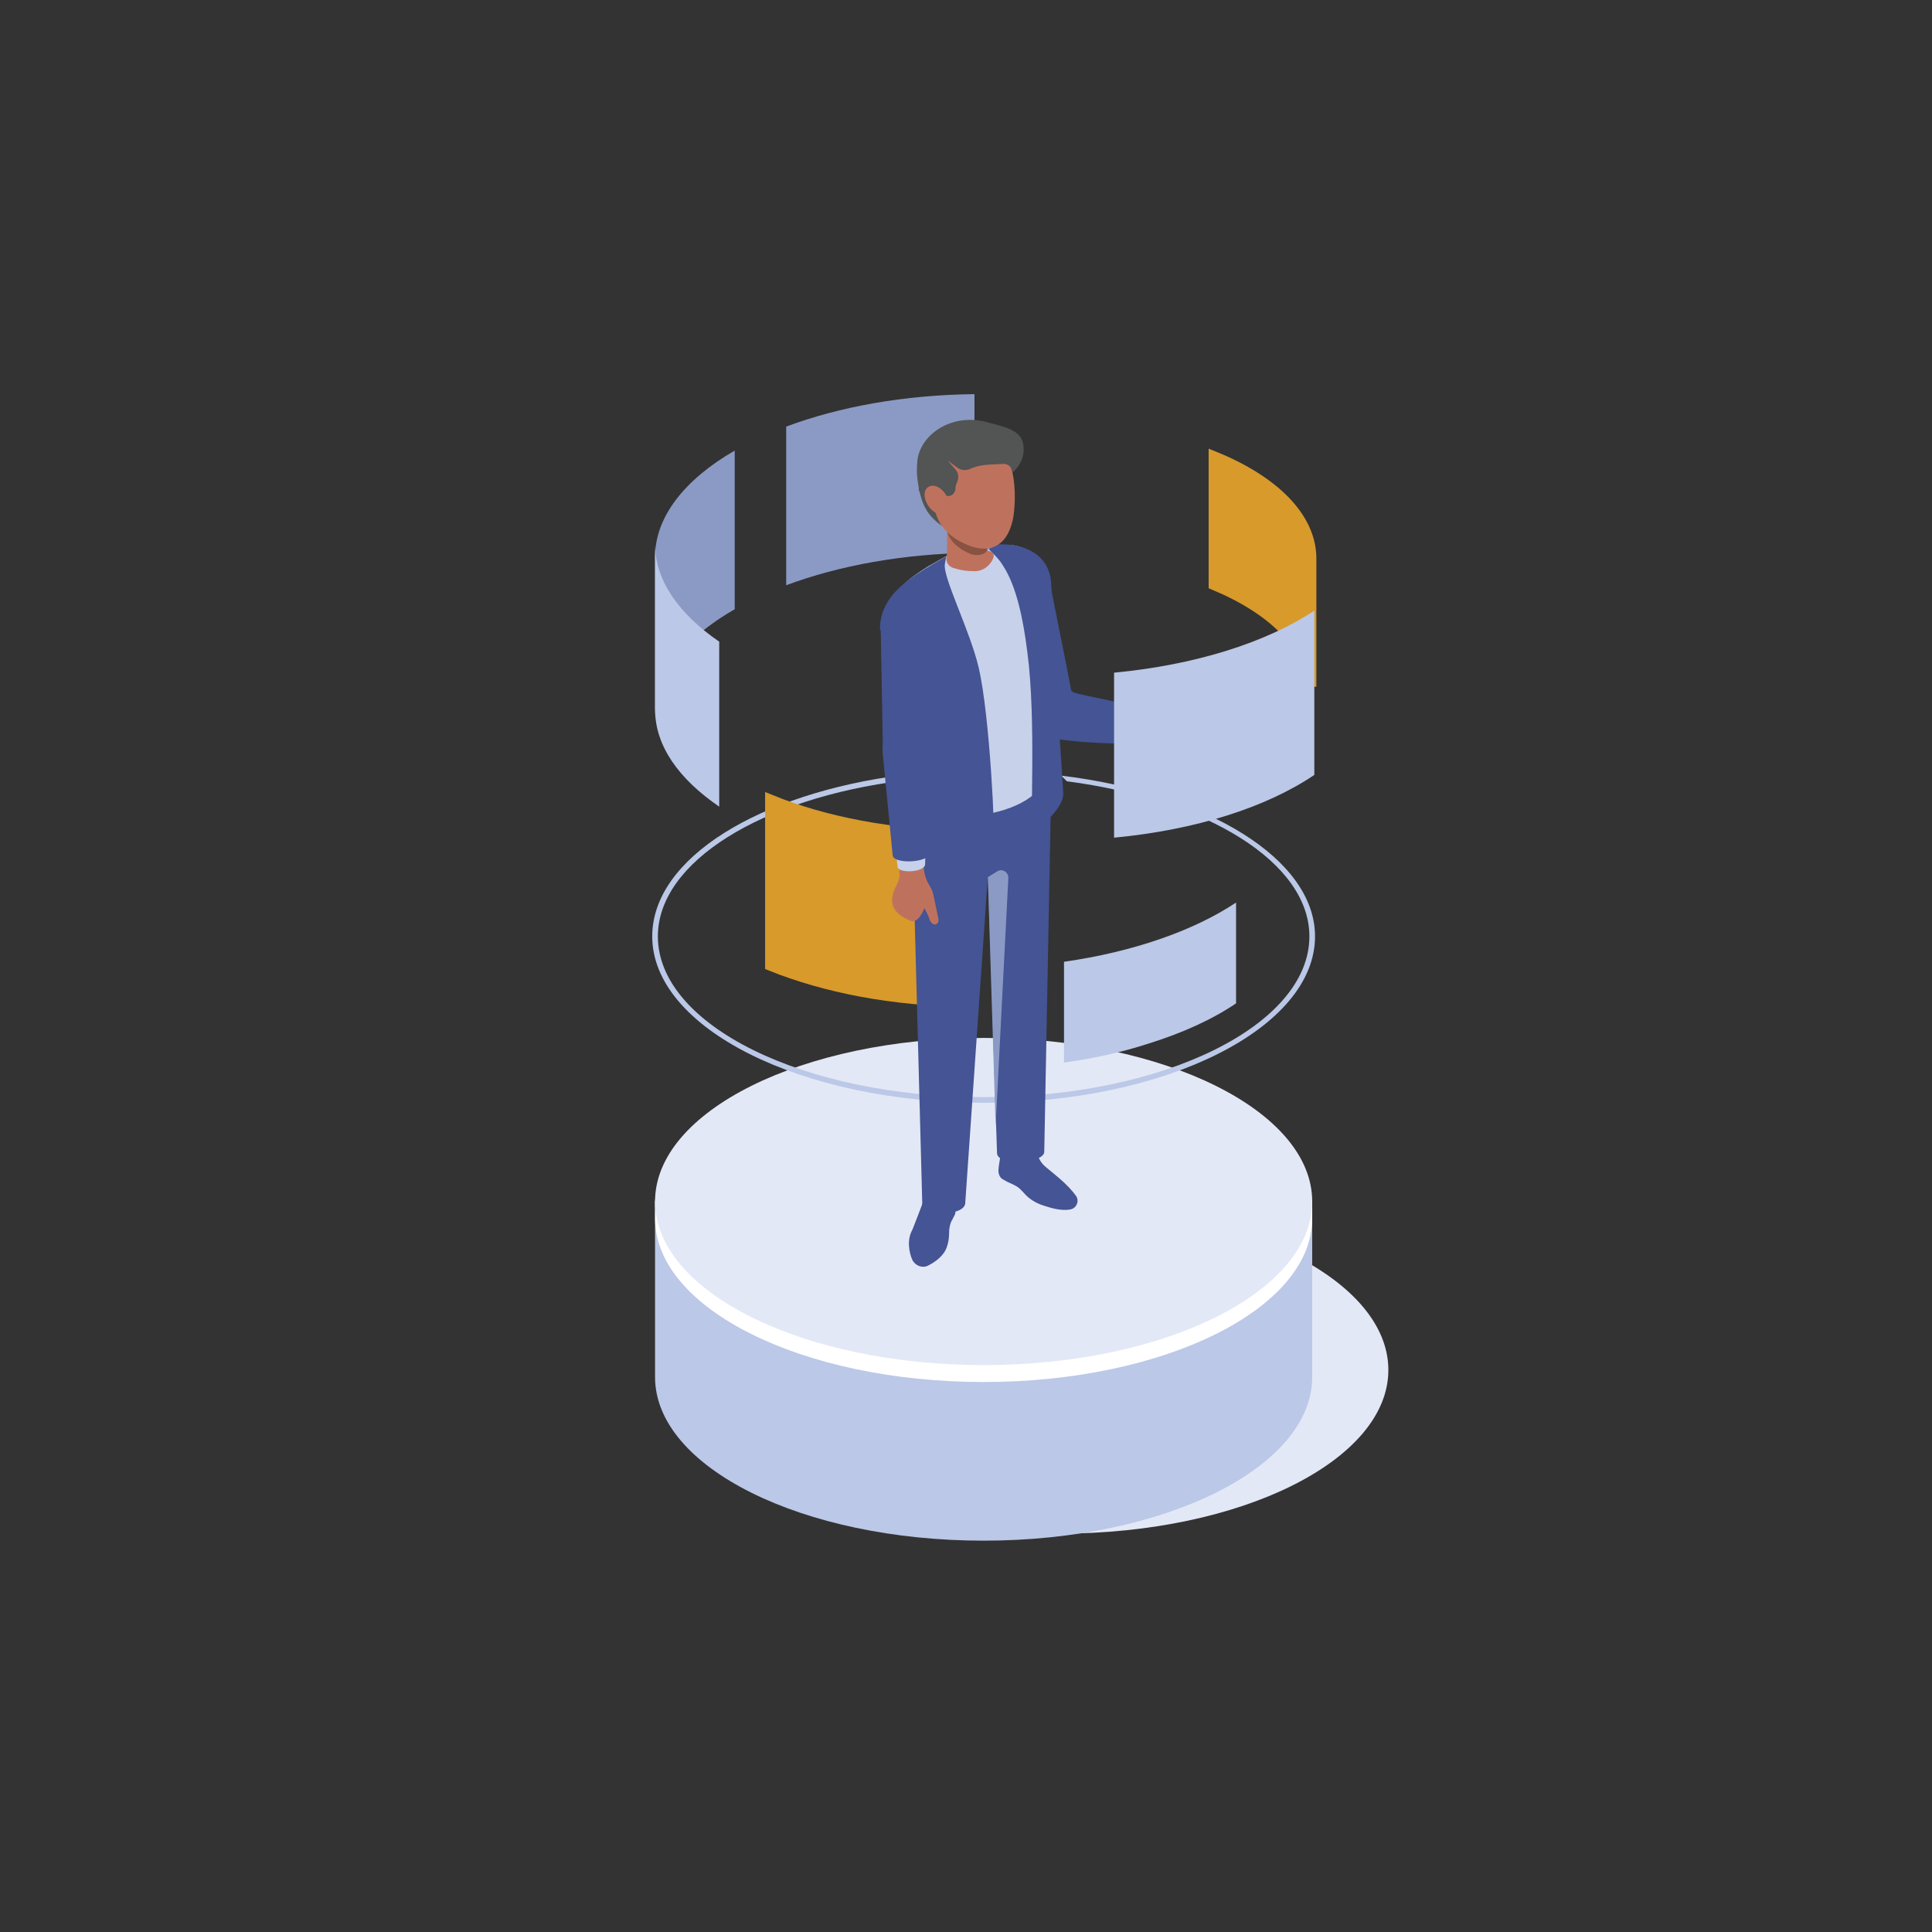 <?xml version="1.0" encoding="utf-8"?>
<!-- Generator: Adobe Illustrator 24.2.3, SVG Export Plug-In . SVG Version: 6.00 Build 0)  -->
<svg version="1.1" id="Layer_1" xmlns="http://www.w3.org/2000/svg" xmlns:xlink="http://www.w3.org/1999/xlink" x="0px" y="0px"
	 viewBox="0 0 274 274" style="enable-background:new 0 0 274 274;" xml:space="preserve">
<rect x="0" y="0" width="274" height="274" fill="#333333" stroke="none"/>
<style type="text/css">
	.st0{clip-path:url(#SVGID_2_);}
	.st1{clip-path:url(#SVGID_4_);fill:#E3E8F6;}
	.st2{fill:#BBC8E7;}
	.st3{fill:#FFFFFF;}
	.st4{fill:#E3E8F6;}
	.st5{fill:#8B9AC4;}
	.st6{fill:#D79A2B;}
	.st7{fill:none;stroke:#D79A2B;stroke-width:1.579;stroke-miterlimit:10;}
	.st8{clip-path:url(#SVGID_6_);}
	.st9{clip-path:url(#SVGID_8_);fill:#E3E8F6;}
	.st10{fill:#445494;}
	.st11{clip-path:url(#SVGID_10_);}
	.st12{clip-path:url(#SVGID_12_);fill:#BBC8E7;}
	.st13{fill:#002B49;}
	.st14{fill:#9AA0A6;}
	.st15{fill:#F9B9BF;}
	.st16{fill:#C7D1EA;}
	.st17{fill:#BE725D;}
	.st18{fill:#535454;}
	.st19{fill:#8A5242;}
	.st20{clip-path:url(#SVGID_14_);}
	.st21{clip-path:url(#SVGID_16_);fill:#BBC8E7;}
	.st22{fill:none;}
</style>
<g>
	<g>
		<g>
			<defs>
				<rect id="SVGID_1_" x="103.7" y="171.1" width="93.2" height="46.4"/>
			</defs>
			<clipPath id="SVGID_2_">
				<use xlink:href="#SVGID_1_"  style="overflow:visible;"/>
			</clipPath>
			<g class="st0">
				<g>
					<defs>
						<rect id="SVGID_3_" x="103.7" y="171.1" width="93.2" height="46.4"/>
					</defs>
					<clipPath id="SVGID_4_">
						<use xlink:href="#SVGID_3_"  style="overflow:visible;"/>
					</clipPath>
					<path class="st1" d="M196.9,194.3c0,12.8-20.9,23.2-46.6,23.2s-46.6-10.4-46.6-23.2s20.9-23.2,46.6-23.2
						C176.1,171.1,196.9,181.5,196.9,194.3"/>
				</g>
			</g>
		</g>
	</g>
</g>
<path class="st2" d="M92.9,170.1v25.2c0,12.8,20.9,23.2,46.6,23.2s46.6-10.4,46.6-23.2v-25.2H92.9z"/>
<path class="st3" d="M186.1,172.8c0,12.8-20.9,23.2-46.6,23.2s-46.6-10.4-46.6-23.2v-2.4h93.2V172.8z"/>
<path class="st4" d="M186.1,170.4c0,12.8-20.9,23.2-46.6,23.2s-46.6-10.4-46.6-23.2s20.9-23.2,46.6-23.2S186.1,157.6,186.1,170.4"/>
<path class="st5" d="M104.2,63.9v22.5c-7,4-11.3,9.3-11.3,15.1V79C92.9,73.3,97.1,68,104.2,63.9"/>
<path class="st5" d="M111.5,60.5V83c7.5-2.8,16.7-4.5,26.7-4.6V55.9C128.2,56,119,57.7,111.5,60.5"/>
<path class="st6" d="M185.9,79.2v18.2c0-5.8-5.3-11-13.7-14.5V64.8C180.6,68.2,185.9,73.4,185.9,79.2"/>
<path class="st7" d="M185.9,79.2v18.2c0-5.8-5.3-11-13.7-14.5V64.8C180.6,68.2,185.9,73.4,185.9,79.2z"/>
<path class="st2" d="M92.9,77.2v23.4c0,5.2,3.4,9.9,9.1,13.8V91C96.3,87.1,92.9,82.3,92.9,77.2"/>
<g>
	<g>
		<g>
			<defs>
				<rect id="SVGID_5_" x="113.9" y="158.7" width="51.2" height="24.1"/>
			</defs>
			<clipPath id="SVGID_6_">
				<use xlink:href="#SVGID_5_"  style="overflow:visible;"/>
			</clipPath>
			<g class="st8">
				<g>
					<defs>
						<rect id="SVGID_7_" x="113.9" y="158.7" width="51.2" height="24.1"/>
					</defs>
					<clipPath id="SVGID_8_">
						<use xlink:href="#SVGID_7_"  style="overflow:visible;"/>
					</clipPath>
					<path class="st9" d="M165.1,170.7c0,6.6-11.5,12-25.6,12s-25.6-5.4-25.6-12s11.5-12,25.6-12S165.1,164.1,165.1,170.7"/>
				</g>
			</g>
		</g>
	</g>
</g>
<path class="st10" d="M130.9,170.5c0.6-1.9,2.1-3.2,3.4-2.8c1.3,0.4,1.4,2.2,1.2,4.2c0,0.4-0.3,0.7-0.4,1c-0.4,0.6-0.5,1.4-0.5,2.1
	c0,0.6-0.1,1.2-0.3,1.8c-0.4,1.3-1.7,2.2-2.7,2.7c-0.8,0.4-1.8,0-2.2-0.8c-0.5-1.1-0.8-2.9,0-4.3
	C129.6,173.9,130.8,170.8,130.9,170.5"/>
<path class="st10" d="M144.4,168.4c0.3,0.2,0.8,0.8,1.1,1.1c0.8,0.8,1.8,1.3,2.9,1.6c1.5,0.5,2.7,0.6,3.5,0.4
	c0.8-0.2,1.2-1.2,0.7-1.9s-1.3-1.6-2.5-2.6c-0.7-0.6-1.3-1.1-1.8-1.5c-0.7-0.6-1.2-1.4-1.2-2.4c0-0.5-0.1-1-0.2-1
	c-1.8-0.7-4.4-0.3-4.8,0.6c0,0-0.5,2.7-0.5,3.3c0,0.4,0.1,1.1,0.9,1.4C142.9,167.7,143.7,167.9,144.4,168.4"/>
<path class="st2" d="M150.5,110l0.8,0.8c19.8,2.6,34.4,11.5,34.4,22c0,12.6-20.7,22.8-46.2,22.8s-46.2-10.2-46.2-22.8
	c0-10.6,14.8-19.6,34.8-22.1v-0.8c-20.4,2.6-35.6,11.8-35.6,22.9c0,13,21.1,23.6,47,23.6s47-10.6,47-23.6
	C186.5,121.8,171.1,112.5,150.5,110"/>
<path class="st6" d="M137.2,118.6V142c-10.6-0.1-20.2-2-27.9-5.1v-23.4C116.9,116.6,126.6,118.5,137.2,118.6"/>
<path class="st7" d="M137.2,118.6V142c-10.6-0.1-20.2-2-27.9-5.1v-23.4C116.9,116.6,126.6,118.5,137.2,118.6z"/>
<g>
	<g>
		<g>
			<defs>
				<rect id="SVGID_9_" x="150.8" y="128" width="24.5" height="22.7"/>
			</defs>
			<clipPath id="SVGID_10_">
				<use xlink:href="#SVGID_9_"  style="overflow:visible;"/>
			</clipPath>
			<g class="st11">
				<g>
					<defs>
						<rect id="SVGID_11_" x="150.8" y="128" width="24.5" height="22.7"/>
					</defs>
					<clipPath id="SVGID_12_">
						<use xlink:href="#SVGID_11_"  style="overflow:visible;"/>
					</clipPath>
					<path class="st12" d="M175.3,128v14.3c-3.4,2.3-7.6,4.2-12.4,5.7c-3.7,1.2-7.7,2.1-12,2.7v-14.3C160.7,135,169.3,132,175.3,128
						"/>
				</g>
			</g>
		</g>
	</g>
</g>
<path class="st10" d="M129.1,99.7v6.6c0,1,1.7,64.5,1.7,64.5c0,1.6,6.2,1.8,6.1-0.3l3.2-46.2l1.3,39.2c0,2,6.8,1.5,6.7-0.2l1-52.6
	c0-0.9-0.1-1.9-0.3-2.8L129.1,99.7z"/>
<path class="st5" d="M140.1,124.4l1.3-0.8c0.7-0.5,1.7,0.1,1.6,1l-1.8,35.1L140.1,124.4z"/>
<path class="st13" d="M161.7,100.2c0,0,0.4,0.8,0.2,2.8c-0.1,1.4-0.9,2.5-0.9,2.5l-1.5-1.1l0.9-3.9L161.7,100.2z"/>
<path class="st14" d="M163,100.8c0,0,0.3,0.6,0.1,2.2c-0.1,1.1-0.8,2-0.8,2l-1.2-0.9l0.8-3.1L163,100.8z"/>
<path class="st15" d="M170.7,103.7c-0.4,0.3-3.3,1.3-4.2,1.3c-1.8-0.1-5.1-0.4-5.5-0.4c-0.3-0.1-0.7-0.1-1.1-0.2l0.9-4
	c0.5,0.2,0.9,0.3,1.4,0.5c0.3,0.1,0.5,0.1,0.7,0.2l0.5-0.9c0.2-0.4,0.5-0.7,0.9-0.9c0,0,1-0.5,1.7-0.8c0.8-0.4,1.5-0.8,1.7-0.4
	c0.3,0.4-0.4,0.9-0.7,1.1l-1.5,1.1c1.7-0.8,3.5-1.8,3.7-0.7C169.3,99.7,172.9,101.7,170.7,103.7"/>
<path class="st16" d="M162.4,105c-0.1,0-1,0.1-2.3,0l0.8-4.7c1.2,0.2,2.1,0.4,2.1,0.4C162,101.2,161.9,104.3,162.4,105"/>
<path class="st10" d="M161.7,100.2c-1.2,0.5-1.3,4.4-0.8,5.3c0,0-12.5,0-14.5-1.8c-1.4-1.2-3.5-13.4-4.4-18.6
	c-0.1-0.4,0-0.9,0.2-1.3c0.3-0.4,0.7-0.7,1.1-0.8c0,0,5.5-0.7,5.7,0.1c0.4,2.2,2.5,12.4,2.9,14.7c0,0.2,0.2,0.3,0.4,0.4
	C153.3,98.6,161.7,100.2,161.7,100.2"/>
<path class="st16" d="M125.8,88.7l2.5,8.4l0.5,15.3c0.9,5.7,19.7,4,19.7-3.4V83.3c0-4.4-3.2-6.3-6.4-6c-0.7,0.1-1.4,0.2-2.1,0.5
	c-0.3,0.1-2.2-1-2.5-0.8l-5.3,3c-0.4,0.2-0.7,0.4-1,0.6C127.9,82.7,125.8,84.6,125.8,88.7"/>
<path class="st17" d="M132.7,131.1c-0.3,0.1-0.8-0.3-0.9-0.8c-0.1-0.4-0.7-1.5-0.7-1.5s-0.8,2.2-1.9,1.8c-2.8-1.1-2.8-2.6-2.6-3.6
	c0.2-1.1,0.9-1.8,1-2.8l-0.3-3.6h3.8l-0.1,2.1c0,0.9,0.2,1.7,0.6,2.5l0.4,0.7c0.2,0.3,0.3,0.7,0.4,1.1l0.6,2.9
	C133.2,130.5,133.1,131,132.7,131.1"/>
<path class="st10" d="M150.8,112.5c0,2.4-3.8,5.3-4.3,4.9s0.5-15.2-0.8-24.9c-0.6-4.9-1.6-9.4-3.4-12.2c-0.8-1.4-2.2-2.4-2.1-2.5
	c0.8-0.2,0.6-0.5,1.2-0.6c0.1,0,0.8,0,0.8,0c3.3,0,6.9,1.6,6.9,6l0.5,10.8L150.8,112.5z"/>
<path class="st10" d="M128.7,117.4l-0.4-20.3l-3.5-7.9c0-4.1,3.1-6.5,6.5-8.6c0.3-0.2,0.7-0.4,1-0.6l1.9-1.1L134,80
	c-0.3,1.9,3.6,9.5,4.8,14.7c1.6,6.8,2.4,24.5,2.1,24.8C140.3,120,129.2,120.7,128.7,117.4"/>
<path class="st16" d="M126.1,91.2l-0.5,14.3c0,0.5,0,1,0,1.5l1.7,16c0.3,0.9,3.8,0.7,3.9-0.4l0.4-15.8c0-0.6,0-1.2,0.1-1.7
	c0.3-2.5,1.2-10.7,1.3-12.9L126.1,91.2z"/>
<path class="st10" d="M133.7,92.2c-0.2,2.3-1.1,10.9-1.3,12.9c-0.1,0.5-0.1,1.1-0.1,1.7l-0.4,14.1c0,1.5-5.2,1.7-5.3,0.4l-1.4-14.3
	c0-0.5-0.1-1,0-1.5l-0.3-16.3L133.7,92.2z"/>
<path class="st17" d="M134.3,78.6L134.3,78.6l0.1-8.5h5.7v8c0,0,0.4,0.1,0.5,0.2c0.4,0.2,0.4,0.6,0.2,1c-0.5,1.1-1.6,1.8-2.8,1.7
	c-0.8,0-1.7-0.1-2.6-0.4C134.4,80.4,134,79.5,134.3,78.6"/>
<path class="st18" d="M135.9,70.1c1.4,1.7,1.7,3.9,0.7,4.7c-1.1,0.9-2.8,0.3-4.5-1.5c-1.5-1.7-1.7-3.8-1.7-3.8
	S134.5,68.3,135.9,70.1"/>
<path class="st19" d="M140,71.3v6.6c0,0.7-1.4,1.1-2.5,0.6c-1.7-0.7-3.2-2.1-3.2-3.6v-3.7L140,71.3z"/>
<path class="st17" d="M143.7,73.4c-0.9,4.7-4,5.1-6.9,3.7c-2-0.9-3.6-2.4-4.1-4.4c-0.3-1.3-1.3-2.6-1.4-3.7c-0.3-4.2,2.3-7,5.8-7.3
	C145.1,61.1,144,71.7,143.7,73.4"/>
<path class="st18" d="M130.1,65.4c0.3-3.5,4.5-6.8,9.6-5.6c2.6,0.7,5,1.1,5.4,3.1c0.5,2.6-1.5,4.1-1.5,4.1l-0.1-0.3
	c-0.1-0.6-0.7-1-1.4-0.9c-1.3,0.1-3.1,0-4.5,0.7c-0.7,0.3-1.4,0.2-2-0.3l-1.2-0.9l1.2,1.4c0.3,0.4,0.4,1,0.2,1.5
	c0,0.1-0.1,0.2-0.1,0.3l-3.4-2.1c-0.8-0.5-1.9,0.1-1.9,1v2.2C130.2,68.6,129.9,67.3,130.1,65.4"/>
<path class="st18" d="M132.2,66.3l3.5,2.1c-0.1,0.3-0.2,0.6-0.2,1c-0.1,0.7-0.7,1.1-1.4,0.9c-0.4-0.1-0.8-0.3-1-0.5
	c-0.4-0.6-1.2-0.7-1.2-0.3c-0.2,1.1-0.2,1.7-0.1,2c-0.5-0.4-1.1-1-1.5-2v-2.2C130.4,66.4,131.5,65.8,132.2,66.3"/>
<path class="st17" d="M134.1,70.1c0.7,1,0.8,2.2,0.1,2.7s-1.8,0-2.5-1s-0.8-2.2-0.1-2.7S133.4,69,134.1,70.1"/>
<g>
	<g>
		<g>
			<defs>
				<rect id="SVGID_13_" x="158" y="86.6" width="28.4" height="32.3"/>
			</defs>
			<clipPath id="SVGID_14_">
				<use xlink:href="#SVGID_13_"  style="overflow:visible;"/>
			</clipPath>
			<g class="st20">
				<g>
					<defs>
						<rect id="SVGID_15_" x="158" y="86.6" width="28.4" height="32.3"/>
					</defs>
					<clipPath id="SVGID_16_">
						<use xlink:href="#SVGID_15_"  style="overflow:visible;"/>
					</clipPath>
					<path class="st21" d="M158,95.4v23.4c11.6-1.1,21.6-4.3,28.4-8.9V86.6C179.6,91.1,169.6,94.3,158,95.4"/>
				</g>
			</g>
		</g>
	</g>
</g>
<rect id="SVGID_123_" x="82.7" y="41.2" class="st22" width="117.2" height="199.3"/>
</svg>
